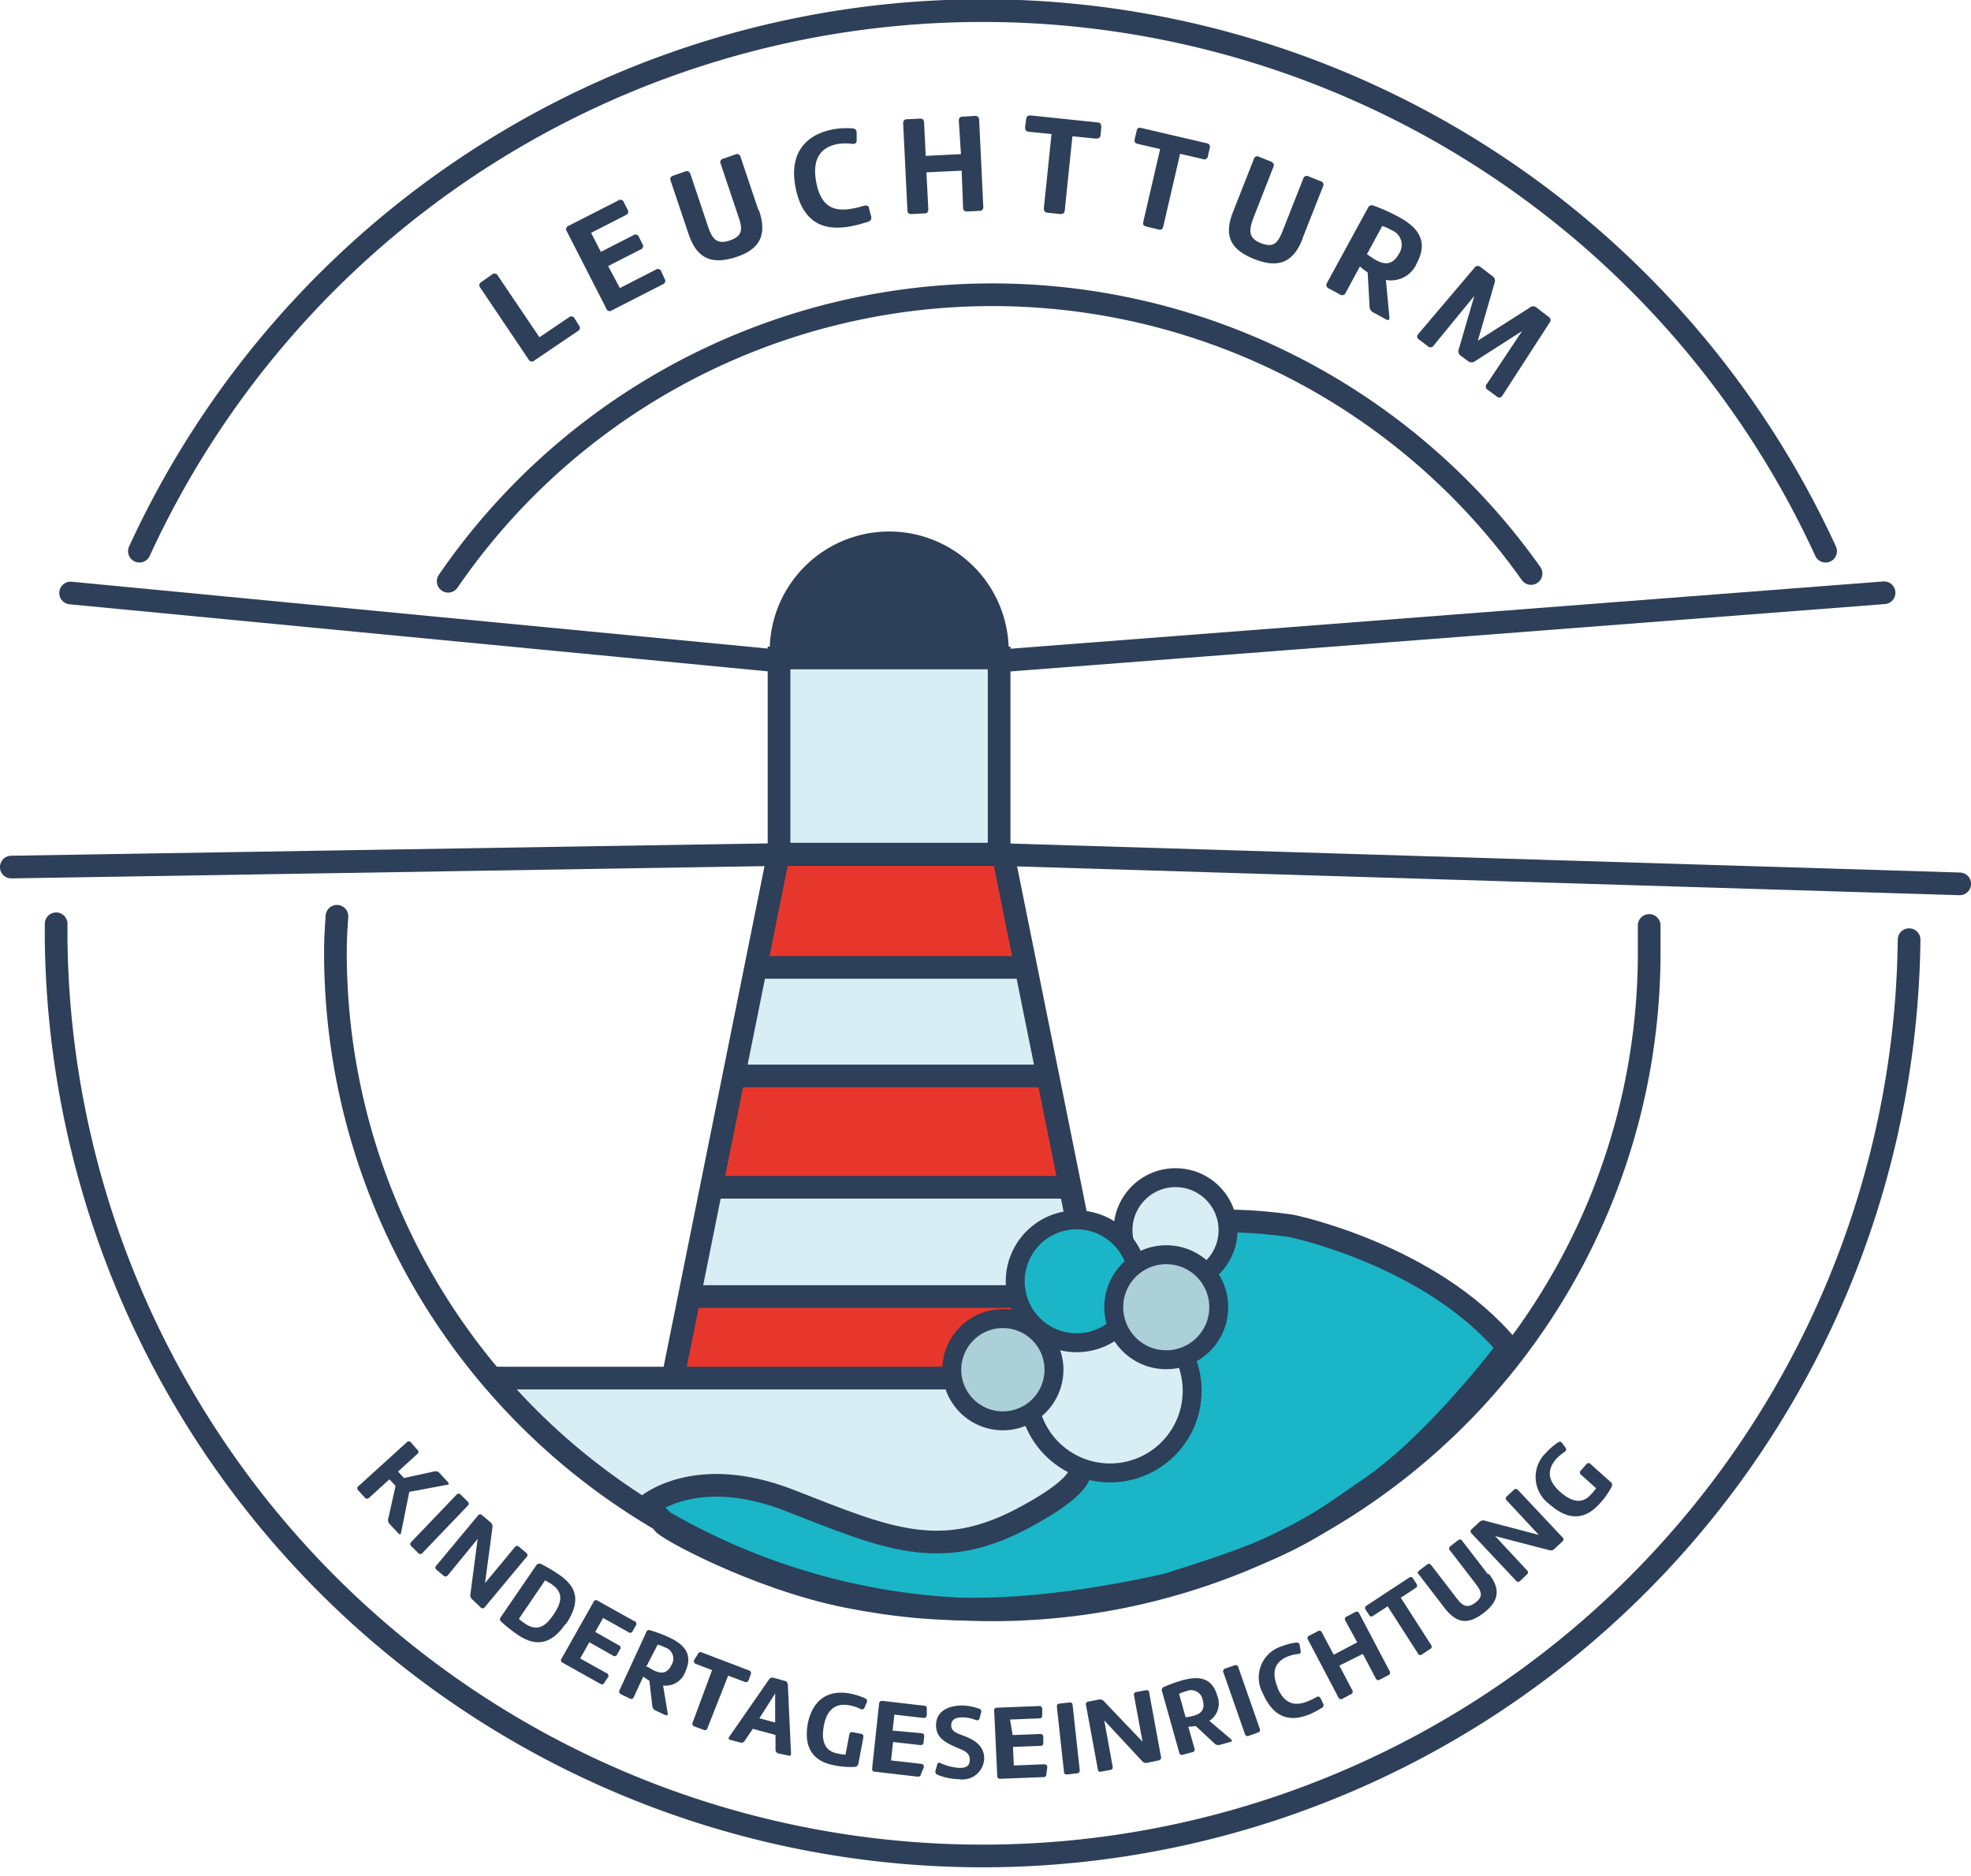 <svg xmlns="http://www.w3.org/2000/svg" viewBox="0 0 167.82 159.7"><defs><style>.cls-1{fill:#d9edf4;}.cls-2{fill:#e7372c;}.cls-3{fill:#2e3f59;}.cls-11,.cls-4,.cls-5,.cls-6,.cls-7,.cls-9{fill:none;}.cls-11,.cls-4,.cls-6,.cls-7,.cls-9{stroke:#2e3f59;}.cls-4,.cls-5,.cls-6,.cls-7,.cls-9{stroke-miterlimit:10;}.cls-4,.cls-5{stroke-width:1.35px;}.cls-5{stroke:#092c3f;}.cls-11,.cls-6,.cls-7{stroke-width:1.93px;}.cls-11,.cls-7{stroke-linecap:round;}.cls-8{fill:#1ab5c6;}.cls-9{stroke-width:1.61px;}.cls-10{fill:#abd0d7;}</style></defs><g id="Ebene_2" data-name="Ebene 2"><g id="Ebene_1-2" data-name="Ebene 1"><polygon class="cls-1" points="60.55 101.42 91.63 101.42 93.13 110.07 58.87 110.07 60.55 101.42"/><polygon class="cls-2" points="61.83 92.03 89.47 92.03 90.8 100.68 60.33 100.68 61.83 92.03"/><polygon class="cls-1" points="64.28 82.57 87.12 82.57 88.62 91.22 62.6 91.22 64.28 82.57"/><polygon class="cls-2" points="66.19 73.61 86.05 73.61 87.35 82.26 64.73 82.26 66.19 73.61"/><polygon class="cls-2" points="59.09 110.5 90.17 110.5 91.67 119.15 57.41 119.15 59.09 110.5"/><path class="cls-3" d="M66.21,55.42a9.49,9.49,0,1,1,19,0"/><path class="cls-4" d="M66.21,55.42a9.49,9.49,0,1,1,19,0"/><line class="cls-5" x1="66.14" y1="73.03" x2="85.8" y2="73.03"/><rect class="cls-1" x="66.33" y="56.01" width="18.74" height="16.7"/><rect class="cls-6" x="66.33" y="56.01" width="18.74" height="16.7"/><path class="cls-6" d="M63.79,82.35h24M61.83,91.59h27.5m-29.46,9.48H91.29m-33,9.3H92.86"/><path class="cls-7" d="M85.48,73.08l9.33,46.24M66.21,73.08l-9.32,46.24"/><polygon class="cls-1" points="42.17 117.39 96.27 116.88 96.14 136.36 54.47 128.78 42.17 117.39"/><line class="cls-6" x1="41.94" y1="117.31" x2="83.43" y2="117.31"/><path class="cls-8" d="M55,128.25s4.09-3.71,12.27-.51S80,133,87.05,129.27s4.48-4.85,4.48-4.85-8.82-23.9,18.4-20.07c0,0,11.93,2.44,18.49,10.36,0,0-6,8-11.67,11.91s-7.1,5.11-17.45,8.3c-11.63,2.56-19.31,2.54-27.1,1S56.46,130,56.46,129.64,55,128.25,55,128.25"/><path class="cls-6" d="M55,128.25s4.09-3.71,12.27-.51S80,133,87.05,129.27s4.48-4.85,4.48-4.85-8.82-23.9,18.4-20.07c0,0,11.93,2.44,18.49,10.36,0,0-6,8-11.67,11.91s-7.1,5.11-17.45,8.3c-11.63,2.56-19.31,2.54-27.1,1S56.46,130,56.46,129.64,55,128.25,55,128.25Z"/><path class="cls-1" d="M104.55,104.72a4.47,4.47,0,1,1-4.46-4.46,4.47,4.47,0,0,1,4.46,4.46"/><circle class="cls-9" cx="100.09" cy="104.72" r="4.47"/><path class="cls-1" d="M101.49,118.4a7,7,0,1,1-7-7,7,7,0,0,1,7,7"/><circle class="cls-9" cx="94.51" cy="118.4" r="6.99" transform="translate(-4.47 3.71) rotate(-2.2)"/><path class="cls-8" d="M96.9,109.07a5.23,5.23,0,1,1-5.23-5.23,5.23,5.23,0,0,1,5.23,5.23"/><circle class="cls-9" cx="91.67" cy="109.07" r="5.23" transform="translate(-5.89 5.24) rotate(-3.17)"/><path class="cls-10" d="M103.77,111.28a4.47,4.47,0,1,1-4.47-4.47,4.47,4.47,0,0,1,4.47,4.47"/><circle class="cls-9" cx="99.3" cy="111.28" r="4.47"/><path class="cls-10" d="M89.74,116.6a4.35,4.35,0,1,1-4.35-4.35,4.35,4.35,0,0,1,4.35,4.35"/><path class="cls-9" d="M89.74,116.6a4.35,4.35,0,1,1-4.35-4.35A4.35,4.35,0,0,1,89.74,116.6Z"/><path class="cls-3" d="M131.94,128.06c1.86,1.64,3.25,1.07,4.27-.07a6.88,6.88,0,0,0,1-1.4.32.32,0,0,0-.08-.44l-1.68-1.5a.23.23,0,0,0-.38,0l-.45.51a.23.23,0,0,0,0,.38l1.28,1.15a4.26,4.26,0,0,1-.44.53c-.59.67-1.43.84-2.63-.23s-1-2-.36-2.76a4.29,4.29,0,0,1,.74-.63c.15-.11.19-.22.08-.37l-.27-.37c-.11-.15-.21-.18-.38-.06a5.54,5.54,0,0,0-1,.86,2.86,2.86,0,0,0,.28,4.38m1.1,3.19a.23.23,0,0,0,0-.38l-3.76-4a.24.24,0,0,0-.39,0l-.56.52a.23.23,0,0,0,0,.38l2.71,2.91-4.6-1.21a.44.44,0,0,0-.46.12l-.65.6c-.14.12-.14.24,0,.38l3.76,4a.24.24,0,0,0,.39,0l.54-.51a.23.23,0,0,0,0-.38l-2.7-2.9,4.61,1.2a.47.47,0,0,0,.46-.12ZM126.68,134l-2.17-2.82a.23.23,0,0,0-.38-.05l-.65.5a.24.24,0,0,0,0,.38l2.14,2.78c.52.68.71,1.1,0,1.64s-1.13.24-1.61-.4l-2.14-2.78c-.12-.15-.23-.17-.38-.05l-.65.49c-.15.12-.17.23,0,.38l2.17,2.83c1,1.27,1.95,1.45,3.31.41s1.42-2.07.47-3.31m-10.23,3.46a.23.23,0,0,0,.38.07l1.21-.79,2.57,4a.22.22,0,0,0,.37.08l.67-.44a.23.23,0,0,0,.08-.37l-2.57-4,1.25-.82c.16-.1.18-.21.08-.38l-.27-.41a.23.23,0,0,0-.38-.08l-3.58,2.35a.24.24,0,0,0-.08.38Zm-1,2.35-2,1.05-1-1.88a.23.23,0,0,0-.37-.11l-.7.36a.23.23,0,0,0-.11.37l2.57,4.88a.24.24,0,0,0,.37.12l.69-.37a.24.24,0,0,0,.12-.37l-1.09-2.07,2-1,1.09,2.07a.23.23,0,0,0,.37.11l.7-.36a.24.24,0,0,0,.11-.37l-2.57-4.88a.24.24,0,0,0-.37-.12l-.7.37a.23.23,0,0,0-.11.37Zm-6.78,3.82c-.62-1.48-.07-2.24.87-2.62a3.22,3.22,0,0,1,.87-.21c.18,0,.26-.1.22-.28l-.08-.46c0-.18-.13-.25-.33-.23a4.86,4.86,0,0,0-1.19.31,2.78,2.78,0,0,0-1.62,4c1,2.3,2.5,2.4,4,1.79a8.31,8.31,0,0,0,1-.53.26.26,0,0,0,.13-.39l-.2-.42a.23.23,0,0,0-.37-.11c-.17.08-.39.21-.69.33-1,.41-2,.4-2.65-1.22m-3.3-1.65a.24.24,0,0,0-.35-.17l-.75.26a.24.24,0,0,0-.17.35l1.82,5.21a.24.24,0,0,0,.35.17l.75-.27a.23.23,0,0,0,.17-.34Zm-4.49,4.25-.56-2a2.89,2.89,0,0,1,.61-.22,1,1,0,0,1,1.41.77c.24.86-.22,1.17-.83,1.33a3.32,3.32,0,0,1-.63.11m-.55,3a.24.24,0,0,0,.34.19l.77-.21a.23.23,0,0,0,.19-.33l-.52-1.84a6.12,6.12,0,0,0,.63-.06l1.59,1.48a.45.45,0,0,0,.47.12l.87-.24c.14,0,.2-.12.06-.25l-1.83-1.55a1.75,1.75,0,0,0,.67-2.14c-.46-1.65-1.71-1.65-2.9-1.33a11.62,11.62,0,0,0-1.63.58.27.27,0,0,0-.17.37Zm-1.77.68a.24.24,0,0,0,.22-.32l-1-5.43c0-.19-.13-.26-.32-.22l-.75.14a.24.24,0,0,0-.22.32l.72,3.91L94,144.83a.43.43,0,0,0-.45-.15l-.87.17a.23.23,0,0,0-.21.31l1,5.43c0,.19.13.26.31.22l.73-.14c.19,0,.26-.13.22-.32l-.71-3.9,3.23,3.47a.44.44,0,0,0,.45.14Zm-7.3-4.69c0-.19-.11-.26-.3-.24l-.8.09c-.19,0-.26.11-.24.3l.6,5.49c0,.19.11.26.3.24l.8-.09a.24.24,0,0,0,.24-.3Zm-2.16,5.29c0-.19-.09-.27-.28-.27l-2.57.1-.07-1.58,2.32-.09c.19,0,.27-.09.26-.28l0-.47a.24.24,0,0,0-.29-.26l-2.32.09L86,146.38l2.48-.1c.19,0,.27-.09.26-.28l0-.51a.24.24,0,0,0-.29-.26l-3.55.14c-.19,0-.26.09-.25.28l.26,5.51c0,.19.09.27.28.26l3.64-.14c.19,0,.27-.09.26-.28Zm-9.51.24a.3.3,0,0,0,.18.39,5.31,5.31,0,0,0,1.84.37,1.85,1.85,0,0,0,2.12-1.75c0-1-.67-1.54-1.7-1.93-.59-.23-1.13-.37-1.11-.93s.52-.68,1.1-.65a3.2,3.2,0,0,1,1,.22c.17.06.27,0,.32-.16l.12-.46a.25.25,0,0,0-.18-.35,4.73,4.73,0,0,0-1.38-.27c-1.19,0-2.24.46-2.27,1.63s.87,1.56,1.87,2c.63.25,1,.44,1,1s-.35.7-.94.68a4.39,4.39,0,0,1-1.54-.4.19.19,0,0,0-.3.15Zm-1-.25c0-.19-.05-.28-.24-.3l-2.55-.29.17-1.57,2.3.26c.19,0,.28-.05.3-.24l.05-.47c0-.19-.05-.28-.24-.3L76,147.32l.15-1.36,2.46.28c.19,0,.28-.05.3-.24l0-.5c0-.19,0-.28-.24-.3l-3.53-.41c-.18,0-.27.06-.29.24l-.59,5.49c0,.19,0,.28.24.3l3.62.42c.19,0,.28-.05.3-.24Zm-9.87-3.79c-.45,2.43.75,3.34,2.26,3.62a6.84,6.84,0,0,0,1.7.13.33.33,0,0,0,.34-.3l.42-2.2c0-.19,0-.29-.22-.32l-.66-.13a.24.24,0,0,0-.32.22l-.32,1.69a5,5,0,0,1-.68-.1c-.88-.17-1.46-.8-1.16-2.38s1.21-1.91,2.18-1.72a3.67,3.67,0,0,1,.92.3c.17.08.29.06.36-.11l.18-.42a.25.25,0,0,0-.14-.37,5.58,5.58,0,0,0-1.25-.4c-1.5-.29-3.09.15-3.61,2.49M66,146.63l-1.34-.36L66,144.16Zm1.11,2.81c.18.05.26,0,.24-.2l-.27-5.83a.34.34,0,0,0-.29-.33l-.9-.25a.35.35,0,0,0-.42.15l-3.37,4.85c-.11.15-.08.24.11.29l.8.21a.33.33,0,0,0,.41-.16l.68-1,1.93.52,0,1.24a.33.33,0,0,0,.27.34Zm-8-8.14a.24.24,0,0,0,.16.35l1.36.52-1.65,4.45a.24.24,0,0,0,.16.35l.75.28a.23.23,0,0,0,.35-.15L62,142.64l1.4.53c.18.07.28,0,.35-.16l.17-.47c.07-.17,0-.28-.16-.35l-4-1.52a.24.24,0,0,0-.35.16Zm-4.1.61L56,140a3,3,0,0,1,.6.23,1,1,0,0,1,.58,1.49c-.38.81-.93.75-1.5.48a4.37,4.37,0,0,1-.55-.32m-2.38,2c-.08.18,0,.28.14.36l.72.34a.23.23,0,0,0,.36-.13l.8-1.73a4.3,4.3,0,0,0,.52.35l.25,2.15a.47.47,0,0,0,.28.39l.83.39c.13.06.23,0,.2-.16l-.39-2.36a1.77,1.77,0,0,0,1.9-1.2c.71-1.55-.24-2.35-1.36-2.88a11.61,11.61,0,0,0-1.61-.61A.27.27,0,0,0,55,139Zm-1-1.08a.23.23,0,0,0-.1-.37l-2.25-1.25.78-1.38,2,1.13a.23.23,0,0,0,.37-.1l.23-.41a.23.23,0,0,0-.1-.37l-2-1.13.67-1.19,2.16,1.21a.23.23,0,0,0,.37-.11l.25-.44A.24.24,0,0,0,54,138l-3.1-1.73a.23.23,0,0,0-.37.11l-2.71,4.8a.23.23,0,0,0,.1.37l3.18,1.78a.23.23,0,0,0,.37-.11Zm-5.34-8.27c.2.11.44.25.62.37,1,.73.77,1.56.09,2.56s-1.37,1.48-2.48.71a4.49,4.49,0,0,1-.46-.36Zm1.77,3.73c1.46-2.15.71-3.33-.56-4.2a12.1,12.1,0,0,0-1.53-.91.32.32,0,0,0-.43.1l-3,4.38a.27.27,0,0,0,0,.4,11,11,0,0,0,1.39,1.11c1.16.8,2.64,1.23,4.08-.88m-7.23-1.45a.23.23,0,0,0,.38,0l3.53-4.24a.23.23,0,0,0,0-.38l-.59-.49a.23.23,0,0,0-.38,0l-2.54,3.06.63-4.74a.45.45,0,0,0-.18-.44l-.67-.57a.23.23,0,0,0-.38,0l-3.53,4.24a.23.23,0,0,0,0,.38l.57.48c.15.13.26.12.38,0L40.67,131l-.62,4.73a.45.45,0,0,0,.18.44Zm-1.09-8.62a.23.23,0,0,0,0-.38l-.57-.56a.23.23,0,0,0-.38,0l-3.83,4a.23.23,0,0,0,0,.38l.57.56a.23.23,0,0,0,.38,0Zm-4.29-4.41a.22.22,0,0,0,0-.38L35,122.8a.24.24,0,0,0-.39,0l-4.09,3.71a.23.23,0,0,0,0,.38l.54.59a.24.24,0,0,0,.39,0l1.71-1.55.52.56-.62,2.78a.45.45,0,0,0,.12.47l.74.79c.1.11.2.12.23-.07l.7-3.46,3.2-.6c.18,0,.19-.13.08-.24l-.7-.76a.44.44,0,0,0-.46-.14l-2.57.56-.51-.55Z"/><path class="cls-3" d="M125,30.74a.47.47,0,0,0,.6,0l4-2.56-3,4.5a.32.32,0,0,0,.08.51l.76.56c.2.16.35.13.49-.09l4-6.18a.33.33,0,0,0-.09-.52l-1-.77a.44.44,0,0,0-.59,0L125.83,29l1.43-4.93a.48.48,0,0,0-.19-.57l-1-.76a.34.34,0,0,0-.53.06l-4.77,5.62c-.16.2-.15.34.06.49l.73.55a.32.32,0,0,0,.52-.06l3.45-4.21-1.32,4.53a.46.46,0,0,0,.18.57Zm-8.63-9.07,1.32-2.43a3.76,3.76,0,0,1,.79.35,1.34,1.34,0,0,1,.64,2c-.57,1.06-1.3.92-2,.53-.24-.14-.48-.31-.71-.47M113,24.06a.32.32,0,0,0,.15.5l.93.5a.32.32,0,0,0,.5-.14l1.21-2.24a5.29,5.29,0,0,0,.66.51l.16,2.88a.59.59,0,0,0,.34.54l1.06.58c.17.09.31.07.29-.19L118,23.83a2.38,2.38,0,0,0,2.64-1.44c1.08-2-.11-3.15-1.56-3.93a15.77,15.77,0,0,0-2.11-.95.37.37,0,0,0-.51.21ZM110.9,20.3l1.74-4.41a.31.31,0,0,0-.21-.47l-1-.4a.31.31,0,0,0-.47.2l-1.72,4.36c-.41,1.06-.76,1.56-1.88,1.12s-1-1.13-.65-2.12l1.71-4.36c.1-.23,0-.37-.2-.47l-1-.39a.3.3,0,0,0-.47.2L105,18c-.79,2-.32,3.22,1.81,4.06s3.34.2,4.1-1.74M96.62,11.82c-.06.24,0,.37.27.43l1.89.44-1.43,6.17c-.06.24,0,.37.27.43l1,.24c.24.06.37,0,.43-.27l1.43-6.17,1.93.45a.31.31,0,0,0,.44-.27l.15-.65a.31.31,0,0,0-.27-.43L97.2,10.9c-.25-.06-.38,0-.43.27Zm-9.34-1c0,.25.07.37.33.4l1.92.19-.65,6.3c0,.25.07.37.33.4l1.06.11c.25,0,.37-.07.39-.32l.65-6.3,2,.2c.25,0,.37-.07.4-.32l.06-.66c0-.26-.07-.38-.32-.4l-5.68-.59c-.25,0-.37.07-.4.33Zm-5.46,2.3-3,.15-.14-2.83c0-.25-.13-.36-.38-.34l-1.05.05c-.25,0-.36.12-.35.38l.36,7.35c0,.25.13.35.38.34l1.05-.05c.26,0,.36-.13.35-.38l-.16-3.12,3-.14L82,17.65c0,.26.12.36.38.35l1-.05c.25,0,.36-.13.34-.38l-.35-7.35a.32.32,0,0,0-.38-.35l-1,.06c-.26,0-.36.12-.35.38ZM69.48,15.42c-.36-2.11.58-2.94,1.9-3.17a4.14,4.14,0,0,1,1.2,0c.23,0,.36-.06.36-.31l0-.62c0-.24-.09-.36-.35-.39A6.47,6.47,0,0,0,71,11c-2,.35-3.84,1.67-3.29,4.81.59,3.29,2.55,3.84,4.65,3.47a12.42,12.42,0,0,0,1.52-.39.37.37,0,0,0,.29-.48L74,17.77c0-.24-.19-.32-.44-.25a10,10,0,0,1-1,.24c-1.43.25-2.66,0-3.08-2.34m-4.91,2.45-1.51-4.49a.31.31,0,0,0-.46-.23l-1,.35a.31.31,0,0,0-.23.46l1.49,4.44c.37,1.07.42,1.68-.72,2.07s-1.52-.19-1.86-1.2l-1.49-4.44c-.09-.24-.22-.31-.46-.23l-1,.35c-.24.08-.31.21-.22.46l1.51,4.49c.68,2,1.83,2.68,4,2s2.69-2,2-4m-8.31,5.22a.31.31,0,0,0-.48-.16l-3.05,1.56-1-1.87,2.76-1.41a.31.31,0,0,0,.15-.49l-.28-.56a.31.31,0,0,0-.49-.16l-2.76,1.41-.83-1.62,2.94-1.5c.23-.12.28-.26.16-.49l-.31-.6a.3.3,0,0,0-.48-.16l-4.22,2.15a.31.31,0,0,0-.15.49l3.35,6.55a.3.3,0,0,0,.48.16l4.32-2.21a.31.31,0,0,0,.16-.49Zm-7.38,4a.31.31,0,0,0-.5-.1l-2.5,1.69-3.54-5.24a.31.31,0,0,0-.5-.1L41,24a.31.31,0,0,0-.1.5L45,30.59a.31.31,0,0,0,.5.1l3.69-2.5a.31.31,0,0,0,.1-.5Z"/><line class="cls-11" x1="6.01" y1="50.48" x2="65.39" y2="56.18"/><line class="cls-11" x1="85.78" y1="56.21" x2="160.42" y2="50.46"/><line class="cls-11" x1="85.31" y1="72.75" x2="166.86" y2="75.24"/><line class="cls-11" x1="0.96" y1="73.81" x2="66.06" y2="72.75"/><path class="cls-11" d="M28.69,78c-.08,1.26-.13,1.83-.13,3.11a55.93,55.93,0,0,0,111.86,0c0-.78,0-1.56,0-2.33"/><path class="cls-11" d="M4.78,78.64c0,.45,0,.9,0,1.35a78.89,78.89,0,0,0,157.77,0"/><path class="cls-11" d="M130.36,48.82a56.2,56.2,0,0,0-92.2.66"/><path class="cls-11" d="M155.44,46.92a79,79,0,0,0-143.57,0"/></g></g></svg>